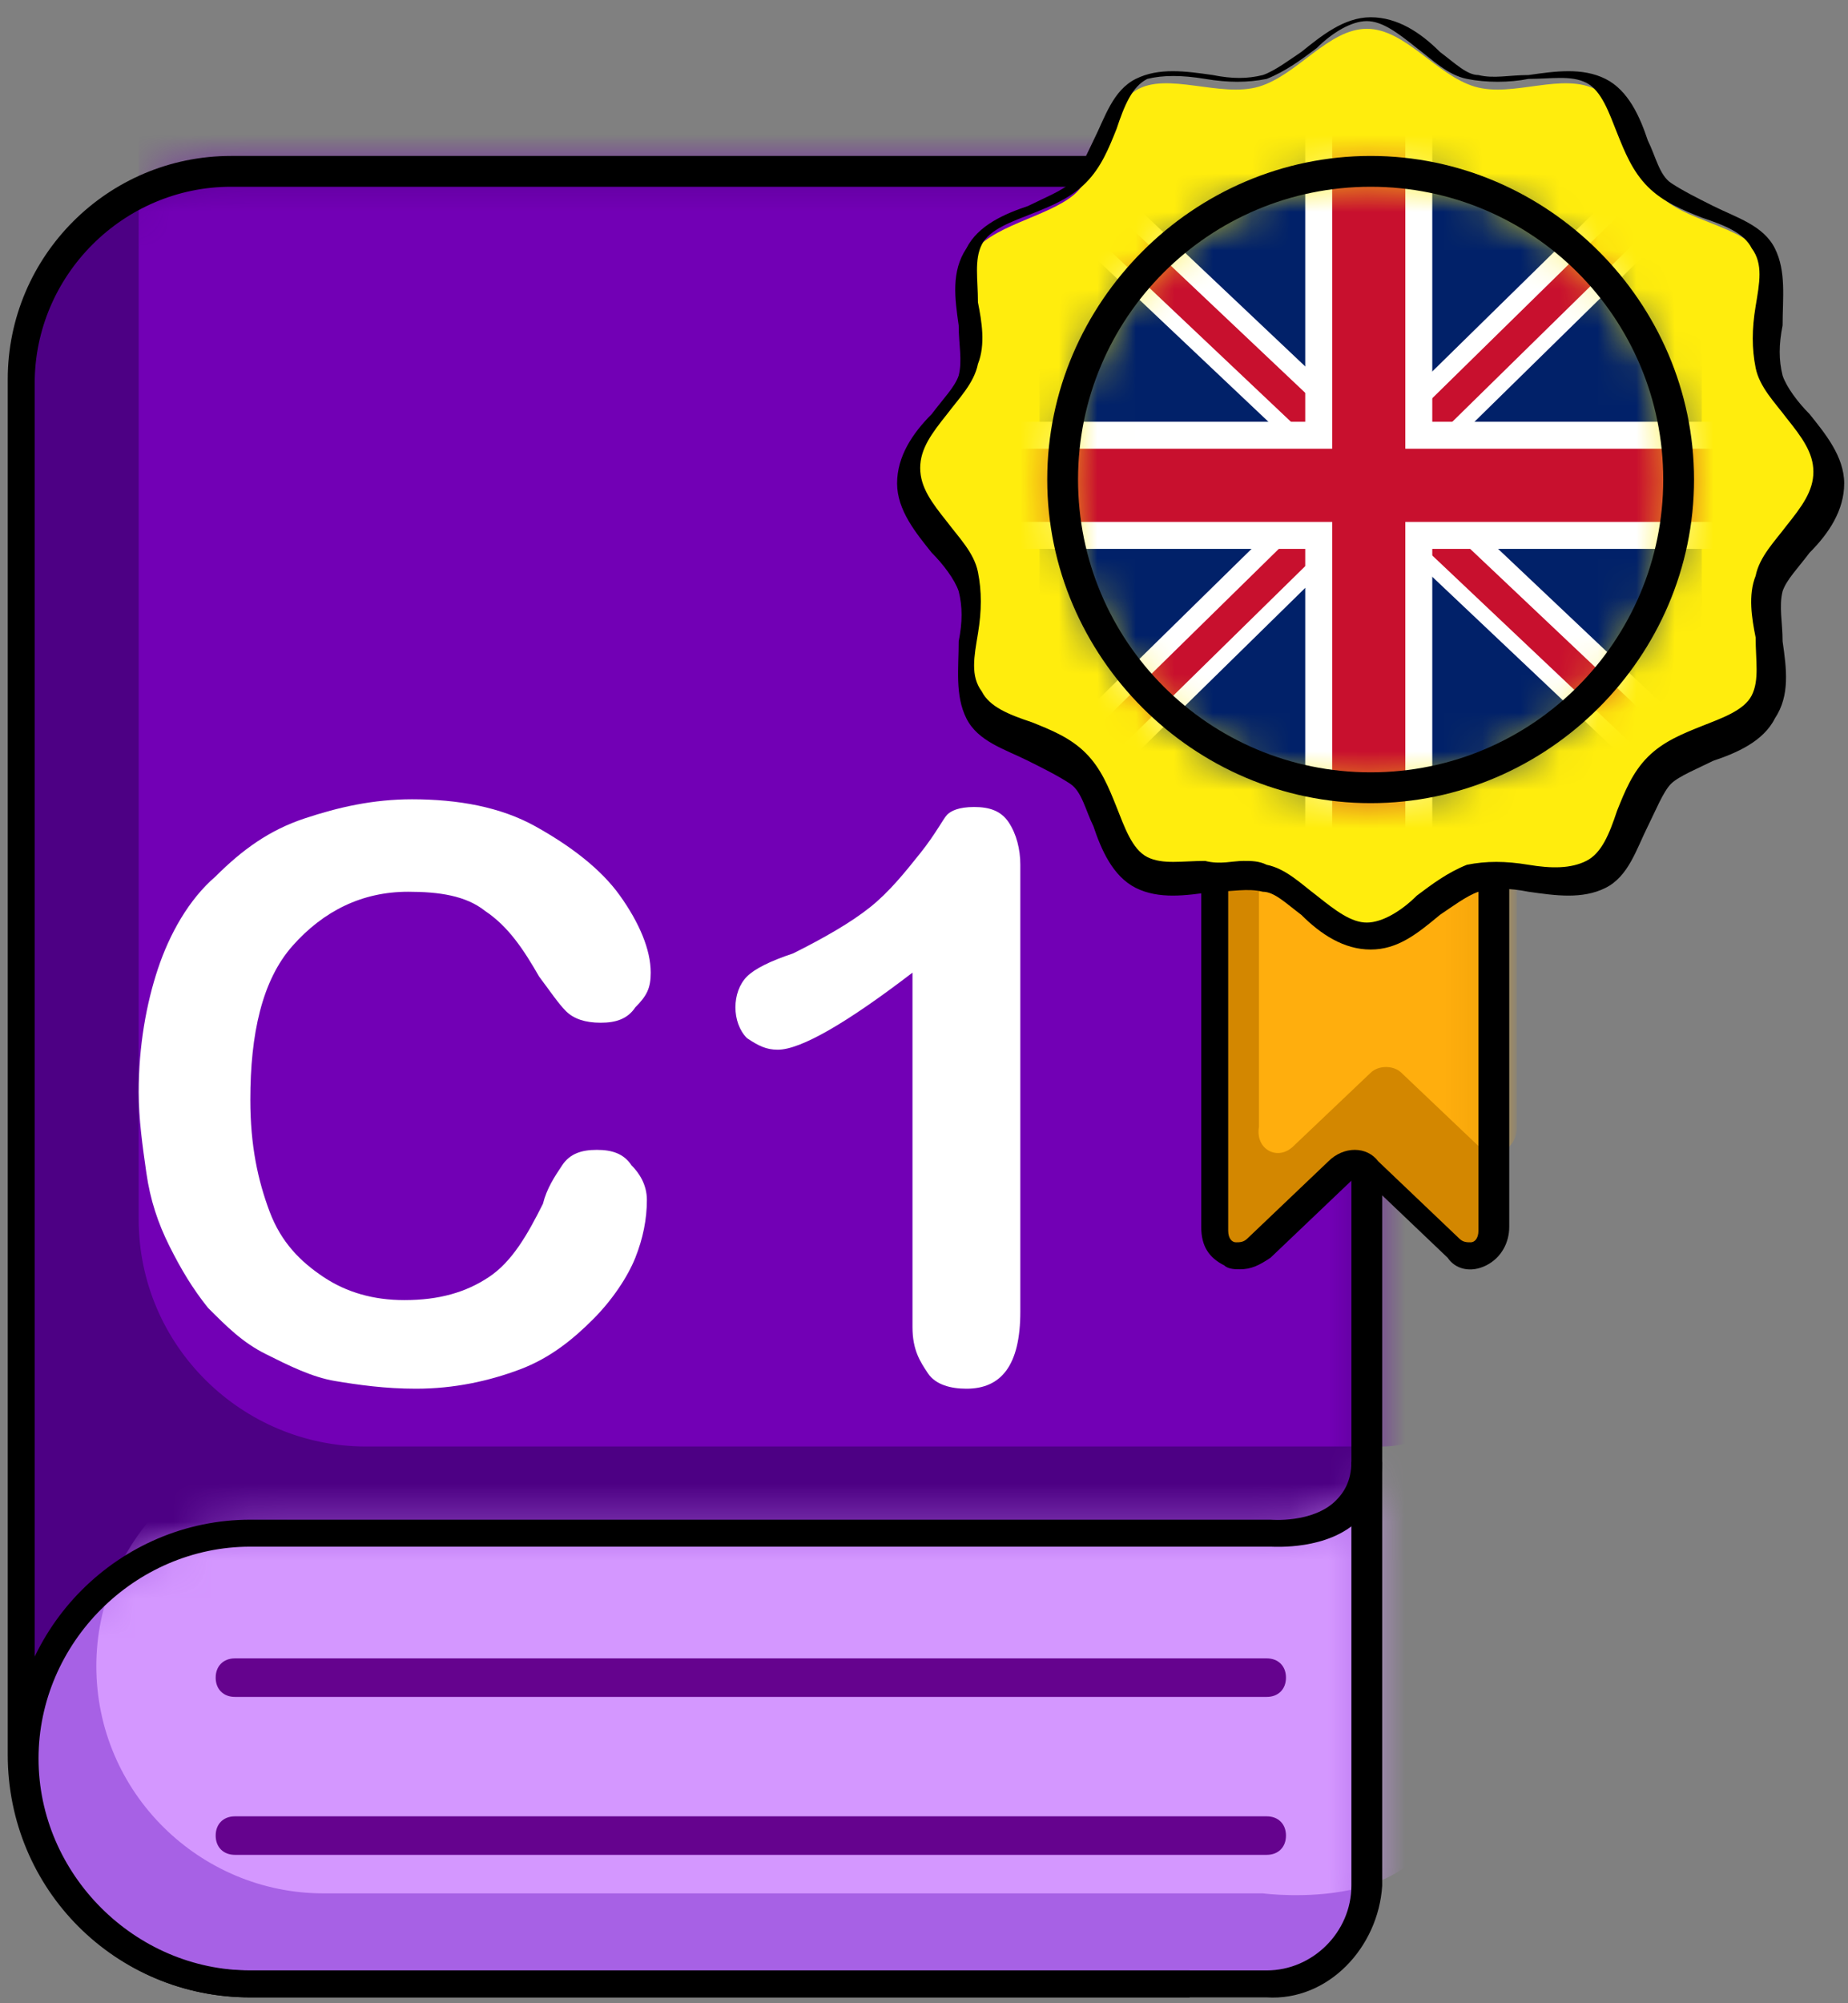 <svg width="48" height="52" viewBox="0 0 48 52" fill="none" xmlns="http://www.w3.org/2000/svg">
<rect x="0" y="0" width="48" height="52" fill="#808080" stroke="none"/>
<path d="M6.002 4.448H32.902C34.302 4.448 35.502 5.548 35.502 7.048V48.948C35.502 50.348 34.302 51.548 32.902 51.548H6.502C3.302 51.548 0.602 48.948 0.602 45.648V9.948C0.602 6.848 3.002 4.448 6.002 4.448Z" fill="#4D0084"/>
<mask id="mask0_3092_9618" style="mask-type:luminance" maskUnits="userSpaceOnUse" x="0" y="4" width="36" height="48">
<path d="M6.002 4.448H32.902C34.302 4.448 35.502 5.548 35.502 7.048V48.948C35.502 50.348 34.302 51.548 32.902 51.548H6.502C3.302 51.548 0.602 48.948 0.602 45.648V9.948C0.602 6.848 3.002 4.448 6.002 4.448Z" fill="white"/>
</mask>
<g mask="url(#mask0_3092_9618)">
<path d="M9.002 -9.552H35.902C37.302 -9.552 38.502 -8.452 38.502 -6.952V34.948C38.502 36.348 37.302 37.548 35.902 37.548H9.502C6.302 37.548 3.602 34.948 3.602 31.648V-4.052C3.602 -7.152 6.002 -9.552 9.002 -9.552Z" fill="#7200B5"/>
</g>
<path d="M30.902 51.548H6.502C3.302 51.548 0.602 48.948 0.602 45.648C0.602 42.448 3.202 39.748 6.502 39.748H33.002C33.002 39.748 35.502 39.948 35.502 37.948V49.048C35.401 52.048 30.802 51.548 30.902 51.548Z" fill="#A761E5"/>
<mask id="mask1_3092_9618" style="mask-type:luminance" maskUnits="userSpaceOnUse" x="0" y="37" width="36" height="15">
<path d="M30.902 51.548H6.502C3.302 51.548 0.602 48.948 0.602 45.648C0.602 42.448 3.202 39.748 6.502 39.748H33.002C33.002 39.748 35.502 39.948 35.502 37.948V49.048C35.401 52.048 30.802 51.548 30.902 51.548Z" fill="white"/>
</mask>
<g mask="url(#mask1_3092_9618)">
<path d="M32.802 49.148H8.402C5.202 49.148 2.502 46.548 2.502 43.248C2.502 40.048 5.102 37.348 8.402 37.348H34.902C34.902 37.348 37.402 37.548 37.402 35.548V46.648C37.302 49.748 32.802 49.148 32.802 49.148Z" fill="#D497FF"/>
</g>
<path d="M30.901 51.848H6.501C3.001 51.848 0.301 49.048 0.301 45.648C0.301 42.248 3.101 39.448 6.501 39.448H33.001C33.001 39.448 34.101 39.548 34.701 38.948C34.901 38.748 35.101 38.448 35.101 37.948H35.901C35.901 38.548 35.701 39.048 35.301 39.448C34.501 40.248 33.101 40.148 33.001 40.148H6.501C3.501 40.148 1.001 42.648 1.001 45.648C1.001 48.648 3.501 51.148 6.501 51.148H30.901V51.848Z" fill="black"/>
<path d="M32.901 51.848H6.501C3.001 51.848 0.201 49.048 0.201 45.548V9.848C0.201 6.648 2.801 4.048 6.001 4.048H32.901C34.501 4.048 35.901 5.348 35.901 7.048V48.948C35.801 50.548 34.501 51.948 32.901 51.848ZM6.001 4.848C3.201 4.848 0.901 7.148 0.901 9.948V45.648C0.901 48.648 3.401 51.148 6.401 51.148H32.901C34.101 51.148 35.101 50.148 35.101 48.948V7.048C35.101 5.848 34.101 4.848 32.901 4.848H6.001Z" fill="black"/>
<path d="M32.902 44.048H6.102C5.802 44.048 5.602 43.848 5.602 43.548C5.602 43.248 5.802 43.048 6.102 43.048H32.902C33.202 43.048 33.402 43.248 33.402 43.548C33.402 43.848 33.202 44.048 32.902 44.048Z" fill="#65038E"/>
<path d="M32.902 48.148H6.102C5.802 48.148 5.602 47.948 5.602 47.648C5.602 47.348 5.802 47.148 6.102 47.148H32.902C33.202 47.148 33.402 47.348 33.402 47.648C33.402 47.948 33.202 48.148 32.902 48.148Z" fill="#65038E"/>
<path d="M16.802 31.148C16.802 31.648 16.701 32.148 16.502 32.648C16.302 33.148 15.902 33.748 15.402 34.248C14.902 34.748 14.302 35.248 13.502 35.548C12.701 35.848 11.802 36.048 10.802 36.048C10.002 36.048 9.302 35.948 8.702 35.848C8.102 35.748 7.502 35.448 6.902 35.148C6.302 34.848 5.902 34.448 5.402 33.948C5.002 33.448 4.702 32.948 4.402 32.348C4.102 31.748 3.902 31.148 3.802 30.448C3.702 29.748 3.602 29.048 3.602 28.348C3.602 27.148 3.802 26.048 4.102 25.148C4.402 24.248 4.902 23.348 5.602 22.748C6.302 22.048 7.002 21.548 7.902 21.248C8.802 20.948 9.702 20.748 10.701 20.748C11.902 20.748 13.002 20.948 13.902 21.448C14.802 21.948 15.602 22.548 16.102 23.248C16.602 23.948 16.902 24.648 16.902 25.248C16.902 25.648 16.802 25.848 16.502 26.148C16.302 26.448 16.002 26.548 15.602 26.548C15.202 26.548 14.902 26.448 14.701 26.248C14.502 26.048 14.302 25.748 14.002 25.348C13.601 24.648 13.202 24.048 12.602 23.648C12.102 23.248 11.402 23.148 10.602 23.148C9.402 23.148 8.402 23.648 7.602 24.548C6.802 25.448 6.502 26.848 6.502 28.548C6.502 29.748 6.702 30.648 7.002 31.448C7.302 32.248 7.802 32.748 8.402 33.148C9.002 33.548 9.702 33.748 10.502 33.748C11.402 33.748 12.101 33.548 12.701 33.148C13.302 32.748 13.702 32.048 14.102 31.248C14.202 30.848 14.402 30.548 14.602 30.248C14.802 29.948 15.101 29.848 15.502 29.848C15.902 29.848 16.202 29.948 16.402 30.248C16.602 30.448 16.802 30.748 16.802 31.148Z" fill="white"/>
<path d="M23.701 34.448V25.248C22.002 26.548 20.802 27.248 20.201 27.248C19.901 27.248 19.702 27.148 19.402 26.948C19.202 26.748 19.102 26.448 19.102 26.148C19.102 25.848 19.202 25.548 19.402 25.348C19.602 25.148 20.002 24.948 20.602 24.748C21.402 24.348 22.102 23.948 22.602 23.548C23.102 23.148 23.502 22.648 23.902 22.148C24.302 21.648 24.502 21.248 24.602 21.148C24.702 21.048 24.902 20.948 25.302 20.948C25.702 20.948 26.002 21.048 26.201 21.348C26.401 21.648 26.502 22.048 26.502 22.448V34.048C26.502 35.448 26.002 36.048 25.102 36.048C24.702 36.048 24.302 35.948 24.102 35.648C23.902 35.348 23.701 35.048 23.701 34.448Z" fill="white"/>
<path d="M32.6 32.448L34.7 30.448C34.9 30.248 35.3 30.248 35.6 30.448L37.7 32.448C38.1 32.848 38.8 32.548 38.8 31.948V19.748C38.8 19.348 38.5 19.048 38.1 19.048H32.1C31.7 19.048 31.4 19.348 31.4 19.748V31.948C31.6 32.548 32.2 32.848 32.6 32.448Z" fill="#D38700"/>
<mask id="mask2_3092_9618" style="mask-type:luminance" maskUnits="userSpaceOnUse" x="31" y="19" width="8" height="14">
<path d="M32.6 32.448L34.7 30.448C34.9 30.248 35.3 30.248 35.6 30.448L37.7 32.448C38.1 32.848 38.8 32.548 38.8 31.948V19.748C38.8 19.348 38.5 19.048 38.1 19.048H32.1C31.7 19.048 31.4 19.348 31.4 19.748V31.948C31.6 32.548 32.2 32.848 32.6 32.448Z" fill="white"/>
</mask>
<g mask="url(#mask2_3092_9618)">
<path d="M33.6 29.748L35.6 27.848C35.8 27.648 36.2 27.648 36.401 27.848L38.401 29.748C38.8 30.148 39.401 29.848 39.401 29.248V17.648C39.401 17.248 39.101 16.948 38.801 16.948H33.301C33.001 16.948 32.7 17.248 32.7 17.648V29.248C32.6 29.848 33.2 30.148 33.6 29.748Z" fill="#FFAE0D"/>
</g>
<path d="M32.201 32.948C32.101 32.948 31.901 32.948 31.801 32.848C31.401 32.648 31.201 32.348 31.201 31.848V19.648C31.201 19.348 31.301 19.048 31.501 18.848C31.701 18.648 31.901 18.548 32.201 18.548H38.201C38.801 18.548 39.201 19.048 39.201 19.648V31.848C39.201 32.248 39.001 32.648 38.601 32.848C38.201 33.048 37.801 32.948 37.601 32.648L35.501 30.648C35.401 30.548 35.301 30.548 35.101 30.648L33.001 32.648C32.701 32.848 32.501 32.948 32.201 32.948ZM38.201 19.348H32.201C32.101 19.348 32.001 19.348 32.001 19.448C31.901 19.548 31.901 19.648 31.901 19.748V31.948C31.901 32.148 32.001 32.248 32.101 32.248C32.201 32.248 32.301 32.248 32.401 32.148L34.501 30.148C34.901 29.748 35.501 29.748 35.801 30.148L37.901 32.148C38.001 32.248 38.101 32.248 38.201 32.248C38.301 32.248 38.401 32.148 38.401 31.948V19.748C38.501 19.548 38.401 19.348 38.201 19.348Z" fill="black"/>
<path d="M47.402 12.547C47.402 13.547 46.202 14.348 45.902 15.348C45.602 16.348 46.302 17.648 45.802 18.448C45.302 19.247 43.802 19.448 43.102 20.047C42.402 20.648 42.301 22.248 41.502 22.748C40.702 23.248 39.302 22.548 38.302 22.848C37.302 23.148 36.502 24.348 35.502 24.348C34.502 24.348 33.702 23.148 32.702 22.848C31.701 22.548 30.401 23.248 29.502 22.748C28.602 22.248 28.502 20.747 27.902 20.047C27.302 19.348 25.701 19.247 25.201 18.448C24.701 17.648 25.402 16.248 25.102 15.348C24.802 14.448 23.602 13.547 23.602 12.547C23.602 11.547 24.802 10.748 25.102 9.748C25.402 8.748 24.701 7.448 25.201 6.648C25.701 5.848 27.202 5.648 27.902 5.048C28.602 4.448 28.701 2.848 29.502 2.348C30.302 1.848 31.701 2.548 32.702 2.248C33.702 1.948 34.502 0.748 35.502 0.748C36.502 0.748 37.302 1.948 38.302 2.248C39.302 2.548 40.602 1.848 41.502 2.348C42.401 2.848 42.502 4.348 43.102 5.048C43.702 5.748 45.302 5.848 45.802 6.648C46.302 7.448 45.602 8.848 45.902 9.748C46.202 10.648 47.402 11.447 47.402 12.547Z" fill="#FFED0D"/>
<path d="M35.601 24.648C34.901 24.648 34.301 24.248 33.801 23.748C33.401 23.448 33.101 23.148 32.801 23.148C32.401 23.048 32.001 23.148 31.501 23.148C30.801 23.248 30.101 23.348 29.501 23.048C28.901 22.748 28.601 22.048 28.401 21.448C28.201 21.048 28.101 20.548 27.801 20.348C27.501 20.148 27.101 19.948 26.701 19.748C26.101 19.448 25.401 19.248 25.101 18.648C24.801 18.048 24.901 17.348 24.901 16.648C25.001 16.148 25.001 15.748 24.901 15.348C24.801 15.048 24.501 14.648 24.201 14.348C23.801 13.848 23.301 13.248 23.301 12.548C23.301 11.848 23.701 11.248 24.201 10.748C24.501 10.348 24.801 10.048 24.901 9.748C25.001 9.348 24.901 8.948 24.901 8.448C24.801 7.748 24.701 7.048 25.101 6.448C25.401 5.848 26.101 5.548 26.701 5.348C27.101 5.148 27.601 4.948 27.801 4.748C28.001 4.548 28.201 4.048 28.401 3.648C28.701 3.048 28.901 2.348 29.501 2.048C30.101 1.748 30.801 1.848 31.501 1.948C32.001 2.048 32.401 2.048 32.801 1.948C33.101 1.848 33.501 1.548 33.801 1.348C34.301 0.948 34.901 0.448 35.601 0.448C36.301 0.448 36.901 0.848 37.401 1.348C37.801 1.648 38.101 1.948 38.401 1.948C38.801 2.048 39.201 1.948 39.701 1.948C40.401 1.848 41.101 1.748 41.701 2.048C42.301 2.348 42.601 3.048 42.801 3.648C43.001 4.048 43.101 4.548 43.401 4.748C43.701 4.948 44.101 5.148 44.501 5.348C45.101 5.648 45.801 5.848 46.101 6.448C46.401 7.048 46.301 7.748 46.301 8.448C46.201 8.948 46.201 9.348 46.301 9.748C46.401 10.048 46.701 10.448 47.001 10.748C47.401 11.248 47.901 11.848 47.901 12.548C47.901 13.248 47.501 13.848 47.001 14.348C46.701 14.748 46.401 15.048 46.301 15.348C46.201 15.748 46.301 16.148 46.301 16.648C46.401 17.348 46.501 18.048 46.101 18.648C45.801 19.248 45.101 19.548 44.501 19.748C44.101 19.948 43.601 20.148 43.401 20.348C43.201 20.548 43.001 21.048 42.801 21.448C42.501 22.048 42.301 22.748 41.701 23.048C41.101 23.348 40.401 23.248 39.701 23.148C39.201 23.048 38.801 23.048 38.401 23.148C38.101 23.248 37.701 23.548 37.401 23.748C36.801 24.248 36.301 24.648 35.601 24.648ZM32.301 22.348C32.501 22.348 32.701 22.348 32.901 22.448C33.401 22.548 33.801 22.948 34.201 23.248C34.701 23.648 35.101 23.948 35.501 23.948C35.901 23.948 36.401 23.648 36.801 23.248C37.201 22.948 37.601 22.648 38.101 22.448C38.601 22.348 39.101 22.348 39.701 22.448C40.301 22.548 40.801 22.548 41.201 22.348C41.601 22.148 41.801 21.648 42.001 21.048C42.201 20.548 42.401 20.048 42.801 19.648C43.201 19.248 43.701 19.048 44.201 18.848C44.701 18.648 45.301 18.448 45.501 18.048C45.701 17.648 45.601 17.148 45.601 16.548C45.501 16.048 45.401 15.448 45.601 14.948C45.701 14.448 46.101 14.048 46.401 13.648C46.801 13.148 47.101 12.748 47.101 12.248C47.101 11.748 46.801 11.348 46.401 10.848C46.101 10.448 45.701 10.048 45.601 9.548C45.501 9.048 45.501 8.548 45.601 7.948C45.701 7.348 45.801 6.848 45.501 6.448C45.301 6.048 44.801 5.848 44.201 5.648C43.701 5.448 43.201 5.248 42.801 4.848C42.401 4.448 42.201 3.948 42.001 3.448C41.801 2.948 41.601 2.348 41.201 2.148C40.801 1.948 40.301 2.048 39.701 2.048C39.201 2.148 38.601 2.148 38.101 2.048C37.601 1.948 37.201 1.548 36.801 1.248C36.301 0.848 35.901 0.548 35.501 0.548C35.101 0.548 34.601 0.848 34.201 1.248C33.801 1.548 33.401 1.848 32.901 2.048C32.401 2.148 31.901 2.148 31.301 2.048C30.701 1.948 30.201 1.948 29.801 2.048C29.401 2.248 29.201 2.748 29.001 3.348C28.801 3.848 28.601 4.348 28.201 4.748C27.801 5.148 27.301 5.348 26.801 5.548C26.301 5.748 25.701 5.948 25.501 6.348C25.301 6.748 25.401 7.248 25.401 7.848C25.501 8.348 25.601 8.948 25.401 9.448C25.301 9.948 24.901 10.348 24.601 10.748C24.201 11.248 23.901 11.648 23.901 12.148C23.901 12.648 24.201 13.048 24.601 13.548C24.901 13.948 25.301 14.348 25.401 14.848C25.501 15.348 25.501 15.848 25.401 16.448C25.301 17.048 25.201 17.548 25.501 17.948C25.701 18.348 26.201 18.548 26.801 18.748C27.301 18.948 27.801 19.148 28.201 19.548C28.601 19.948 28.801 20.448 29.001 20.948C29.201 21.448 29.401 22.048 29.801 22.248C30.201 22.448 30.701 22.348 31.301 22.348C31.701 22.448 32.001 22.348 32.301 22.348Z" fill="black"/>
<mask id="mask3_3092_9618" style="mask-type:luminance" maskUnits="userSpaceOnUse" x="27" y="4" width="17" height="17">
<path d="M35.602 20.548C40.02 20.548 43.602 16.966 43.602 12.548C43.602 8.129 40.02 4.548 35.602 4.548C31.183 4.548 27.602 8.129 27.602 12.548C27.602 16.966 31.183 20.548 35.602 20.548Z" fill="white"/>
</mask>
<g mask="url(#mask3_3092_9618)">
<path d="M44.202 2.748H27.002V27.348H44.202V2.748Z" fill="#012169"/>
<path d="M42.456 4.489L28.178 18.495L29.368 19.708L43.646 5.702L42.456 4.489Z" fill="white"/>
<path d="M42.801 4.845L28.523 18.851L29.084 19.422L43.362 5.416L42.801 4.845Z" fill="#C8102E"/>
<path d="M28.959 4.839L27.791 6.075L42.325 19.815L43.493 18.579L28.959 4.839Z" fill="white"/>
<path d="M28.62 5.204L28.07 5.786L42.604 19.526L43.154 18.944L28.62 5.204Z" fill="#C8102E"/>
<path d="M45.602 10.948H25.602V14.248H45.602V10.948Z" fill="white"/>
<path d="M37.202 2.148H33.902V25.048H37.202V2.148Z" fill="white"/>
<path d="M45.602 11.648H25.602V13.548H45.602V11.648Z" fill="#C8102E"/>
<path d="M36.502 2.148H34.602V25.048H36.502V2.148Z" fill="#C8102E"/>
</g>
<path d="M35.601 20.848C31.001 20.848 27.201 17.048 27.201 12.448C27.201 7.848 31.001 4.048 35.601 4.048C40.201 4.048 44.001 7.848 44.001 12.448C44.001 17.048 40.201 20.848 35.601 20.848ZM35.601 4.848C31.401 4.848 28.001 8.248 28.001 12.448C28.001 16.648 31.401 20.048 35.601 20.048C39.801 20.048 43.201 16.648 43.201 12.448C43.201 8.248 39.801 4.848 35.601 4.848Z" fill="black"/>
</svg>
